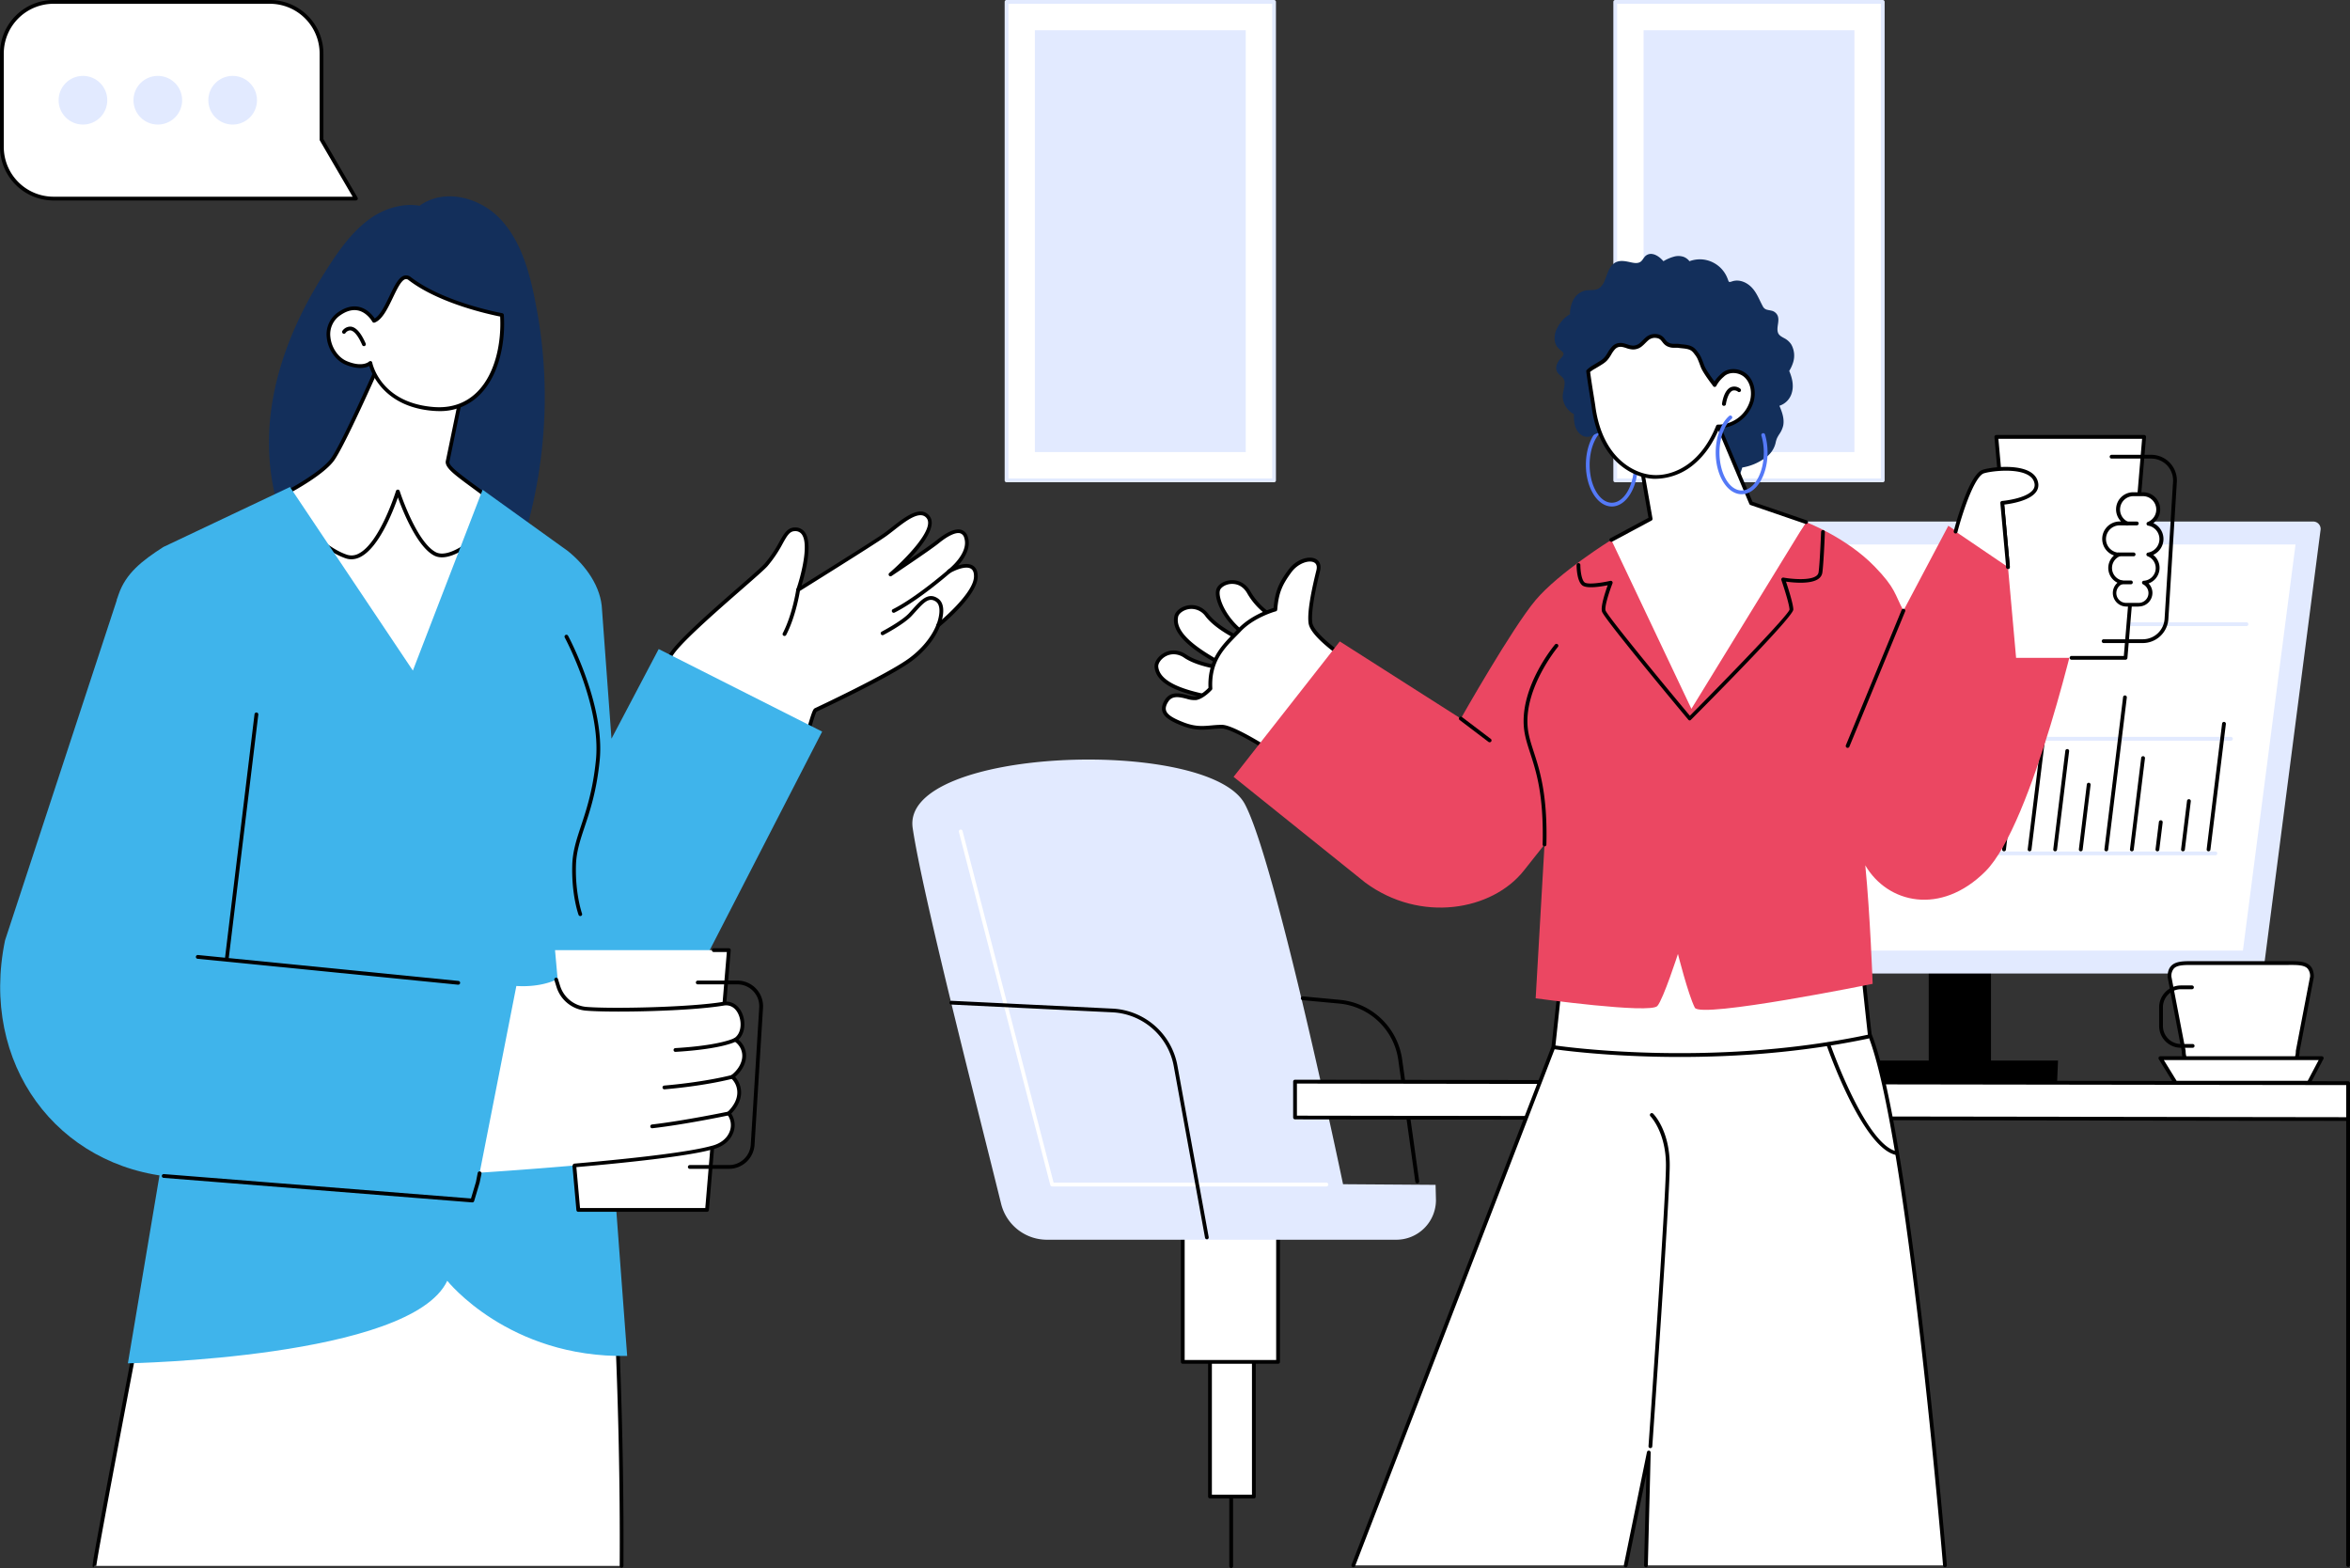 <svg xmlns="http://www.w3.org/2000/svg" viewBox="0 0 1244.59 830.4">
  <rect x="0" y="0" width="1244.59" height="830.4" fill="#333333" stroke="none"/>
  <g id="Illustration">
    <g>
      <g>
        <rect x="640.83" y="702.01" width="23.23" height="90.53" style="fill: #fff"/>
        <path d="M664.06,793.55H640.83a1,1,0,0,1-1-1V702a1,1,0,0,1,1-1h23.23a1,1,0,0,1,1,1v90.54A1,1,0,0,1,664.06,793.55Zm-22.23-2h21.23V703H641.83Z"/>
      </g>
      <g>
        <rect x="626.41" y="649.94" width="50.48" height="71.31" style="fill: #fff"/>
        <path d="M676.88,722.24H626.41a1,1,0,0,1-1-1v-71.3a1,1,0,0,1,1-1h50.47a1,1,0,0,1,1,1v71.3A1,1,0,0,1,676.88,722.24Zm-49.47-2h48.47v-69.3H627.41Z"/>
      </g>
      <path d="M760.3,627.48l.2,8.06a21,21,0,0,1-21,21h-185a25,25,0,0,1-24.29-19c-13.88-56.19-41.56-163.56-46.84-199-6.4-43,156.67-48.44,175.86-12.8,16.41,30.48,52.06,201.4,52.06,201.4Z" style="fill: #e2eaff"/>
      <path d="M750.56,626.66a1,1,0,0,1-1-.86l-9-64.39a34.84,34.84,0,0,0-30.83-29.89l-19.85-1.85a1,1,0,1,1,.19-2L710,529.53a36.85,36.85,0,0,1,32.61,31.61l9,64.39a1,1,0,0,1-.85,1.12Z"/>
      <path d="M702.49,628.32H557.25a1,1,0,0,1-1-.75l-48.41-187a1,1,0,0,1,.72-1.22,1,1,0,0,1,1.22.72L558,626.32H702.49a1,1,0,0,1,0,2Z" style="fill: #fff"/>
      <path d="M652.05,830.4a1,1,0,0,1-1-1v-36a1,1,0,0,1,2,0v36A1,1,0,0,1,652.05,830.4Z"/>
      <path d="M639.2,656.31a1,1,0,0,1-1-.82L621.65,564.7a34.8,34.8,0,0,0-32.35-28.58L503.8,532a1,1,0,0,1-.95-1.05,1,1,0,0,1,1-.95l85.52,4.15a36.82,36.82,0,0,1,34.21,30.22l16.56,90.79a1,1,0,0,1-.8,1.16Z"/>
    </g>
    <g>
      <g>
        <g>
          <path d="M972.09,572.84l2.79-7.7a5.29,5.29,0,0,1,5-3.49h110.08l-.48,11.19Z"/>
          <rect x="1021.48" y="510.54" width="32.97" height="51.6"/>
          <path d="M854.79,515.56h340.33a3.92,3.92,0,0,0,3.88-3.41l30-231.54a3.91,3.91,0,0,0-3.88-4.41H884.78a3.92,3.92,0,0,0-3.88,3.41l-30,231.53A3.92,3.92,0,0,0,854.79,515.56Z" style="fill: #e2eaff"/>
          <polygon points="864.16 503.41 892.02 288.34 1215.74 288.34 1187.88 503.41 864.16 503.41" style="fill: #fff"/>
        </g>
        <g>
          <g>
            <g>
              <path d="M1189.76,331.56H906.91a1,1,0,0,1,0-2h282.85a1,1,0,0,1,0,2Z" style="fill: #e2eaff"/>
              <path d="M1181.54,392.25H898.68a1,1,0,1,1,0-2h282.86a1,1,0,0,1,0,2Z" style="fill: #e2eaff"/>
              <path d="M1173.31,452.93H890.45a1,1,0,0,1,0-2h282.86a1,1,0,0,1,0,2Z" style="fill: #e2eaff"/>
            </g>
            <path d="M898.87,450.85h-.12a1,1,0,0,1-.87-1.11l8.38-68.33a1,1,0,0,1,1.12-.87,1,1,0,0,1,.87,1.11L899.86,450A1,1,0,0,1,898.87,450.85Z"/>
            <path d="M912.41,450.85h-.12a1,1,0,0,1-.87-1.11L915.68,415a1,1,0,0,1,1.12-.88,1,1,0,0,1,.87,1.12L913.4,450A1,1,0,0,1,912.41,450.85Z"/>
            <path d="M926,450.85h-.12a1,1,0,0,1-.87-1.11l8.22-67a1,1,0,0,1,1.12-.87,1,1,0,0,1,.87,1.11l-8.23,67A1,1,0,0,1,926,450.85Z"/>
            <path d="M939.49,450.85h-.12a1,1,0,0,1-.87-1.11l10.3-83.94a1,1,0,0,1,2,.24L940.48,450A1,1,0,0,1,939.49,450.85Z"/>
            <path d="M953,450.85h-.12a1,1,0,0,1-.87-1.11l15.89-129.52a1,1,0,0,1,1.12-.87,1,1,0,0,1,.87,1.12L954,450A1,1,0,0,1,953,450.85Z"/>
            <path d="M966.57,450.85h-.12a1,1,0,0,1-.87-1.11l14.86-121.12a1,1,0,0,1,1.12-.87,1,1,0,0,1,.87,1.11L967.56,450A1,1,0,0,1,966.57,450.85Z"/>
            <path d="M980.11,450.85H980a1,1,0,0,1-.87-1.11L993,336.38a1,1,0,1,1,2,.25L981.1,450A1,1,0,0,1,980.11,450.85Z"/>
            <path d="M993.65,450.85h-.12a1,1,0,0,1-.87-1.11l11.58-94.32a1,1,0,1,1,2,.24L994.64,450A1,1,0,0,1,993.65,450.85Z"/>
            <path d="M1007.19,450.85h-.12a1,1,0,0,1-.87-1.11l1.83-14.89a1,1,0,0,1,2,.24L1008.18,450A1,1,0,0,1,1007.19,450.85Z"/>
            <path d="M1020.73,450.85h-.12a1,1,0,0,1-.87-1.11l9.29-75.67a1,1,0,0,1,1.11-.87,1,1,0,0,1,.87,1.11L1021.73,450A1,1,0,0,1,1020.73,450.85Z"/>
            <path d="M1034.27,450.85h-.12a1,1,0,0,1-.87-1.11l10.66-86.83a1,1,0,1,1,2,.24L1035.27,450A1,1,0,0,1,1034.27,450.85Z"/>
            <path d="M1047.81,450.85h-.12a1,1,0,0,1-.87-1.11l12.28-100a1,1,0,1,1,2,.25l-12.27,100A1,1,0,0,1,1047.81,450.85Z"/>
            <path d="M1061.35,450.85h-.12a1,1,0,0,1-.87-1.11l15.9-129.52a1,1,0,1,1,2,.25L1062.35,450A1,1,0,0,1,1061.35,450.85Z"/>
            <path d="M1074.89,450.85h-.12a1,1,0,0,1-.87-1.11l11.43-93.13a1,1,0,1,1,2,.25L1075.89,450A1,1,0,0,1,1074.89,450.85Z"/>
            <path d="M1088.44,450.85h-.13a1,1,0,0,1-.87-1.11l6.4-52.17a1,1,0,0,1,1.12-.87,1,1,0,0,1,.87,1.11l-6.4,52.17A1,1,0,0,1,1088.44,450.85Z"/>
            <path d="M1102,450.85h-.13a1,1,0,0,1-.87-1.11l4.21-34.32a1,1,0,0,1,1.12-.87,1,1,0,0,1,.87,1.11L1103,450A1,1,0,0,1,1102,450.85Z"/>
            <path d="M1115.52,450.85h-.13a1,1,0,0,1-.87-1.11l9.89-80.56a1,1,0,0,1,1.11-.88,1,1,0,0,1,.87,1.12L1116.51,450A1,1,0,0,1,1115.52,450.85Z"/>
            <path d="M1129.06,450.85h-.13a1,1,0,0,1-.87-1.11l5.94-48.39a1,1,0,0,1,2,.24L1130.05,450A1,1,0,0,1,1129.06,450.85Z"/>
            <path d="M1142.6,450.85h-.13a1,1,0,0,1-.87-1.11l1.78-14.46a1,1,0,1,1,2,.25L1143.59,450A1,1,0,0,1,1142.6,450.85Z"/>
            <path d="M1156.14,450.85H1156a1,1,0,0,1-.87-1.11l3.15-25.62a1,1,0,1,1,2,.25L1157.13,450A1,1,0,0,1,1156.14,450.85Z"/>
            <path d="M1169.68,450.85h-.13a1,1,0,0,1-.87-1.11l8.17-66.55a1,1,0,0,1,2,.24L1170.67,450A1,1,0,0,1,1169.68,450.85Z"/>
          </g>
          <g>
            <g>
              <circle cx="928.78" cy="329.07" r="27.65" transform="translate(39.34 753.13) rotate(-45)" style="fill: #fff"/>
              <path d="M928.78,357.73a28.66,28.66,0,1,1,28.65-28.66A28.7,28.7,0,0,1,928.78,357.73Zm0-55.31a26.66,26.66,0,1,0,26.65,26.65A26.69,26.69,0,0,0,928.78,302.42Z"/>
            </g>
            <g>
              <g>
                <path d="M947.35,324.72c.66,3.42-.77,6.57-3.2,7s-4.91-1.93-5.57-5.35.78-6.57,3.2-7S946.7,321.3,947.35,324.72Z" style="fill: #5479f7"/>
                <g>
                  <ellipse cx="929.15" cy="327.85" rx="15.59" ry="12.75" style="fill: #fff"/>
                  <path d="M929.15,341.61c-9.15,0-16.59-6.17-16.59-13.76S920,314.1,929.15,314.1s16.59,6.17,16.59,13.75S938.3,341.61,929.15,341.61Zm0-25.51c-8,0-14.59,5.27-14.59,11.75s6.54,11.76,14.59,11.76,14.59-5.28,14.59-11.76S937.19,316.1,929.15,316.1Z"/>
                </g>
                <g>
                  <path d="M941.41,330.43A28.34,28.34,0,0,1,922,332.61a1.91,1.91,0,0,1-1.36-2.44l1.1-3.41a1.92,1.92,0,0,1,2.25-1.27,20.86,20.86,0,0,0,13.88-1.56,1.92,1.92,0,0,1,2.48.74c.61,1,1.22,2.05,1.82,3.08A1.9,1.9,0,0,1,941.41,330.43Z" style="fill: #fff"/>
                  <path d="M939.39,331a22.26,22.26,0,0,1-15.26,1.71,1.51,1.51,0,0,1-1.07-1.92l.87-2.67a1.49,1.49,0,0,1,1.77-1,16.44,16.44,0,0,0,10.91-1.23,1.5,1.5,0,0,1,1.95.58l1.44,2.42A1.51,1.51,0,0,1,939.39,331Z"/>
                </g>
                <path d="M919,328c0,3.52-2,6.37-4.51,6.37s-4.51-2.85-4.51-6.37,2-6.37,4.51-6.37S919,324.44,919,328Z" style="fill: #5479f7"/>
                <path d="M941.07,313.52H916.59a3.82,3.82,0,0,0-3.81,3.81v7l1.91.43v-7A3.81,3.81,0,0,1,918.5,314h21.94c1.24,0,2.07,1.92,2.07,3.39v2.38l1.91,1.27v-3.22C944.42,313.94,941.87,313.52,941.07,313.52Z" style="fill: #5479f7"/>
                <g>
                  <path d="M928,339.61a57,57,0,0,1-7.62-.53c-3-.41-5.06-1.38-6.14-2.89a3.73,3.73,0,0,1-.73-2.72,1,1,0,0,1,1.17-.8,1,1,0,0,1,.8,1.15,1.85,1.85,0,0,0,.42,1.26c.53.69,1.78,1.61,4.76,2a52.49,52.49,0,0,0,9.38.46,1.77,1.77,0,0,1,.31-.41,1.53,1.53,0,0,1,1.38-.37,1.65,1.65,0,0,1,1.26,1.64,1,1,0,0,1-.88,1A34,34,0,0,1,928,339.61Z" style="fill: #5479f7"/>
                  <path d="M930.92,338.44a.53.53,0,0,1,.17-.52.49.49,0,0,1,.7.06.74.74,0,0,1,.15.38A7.09,7.09,0,0,1,930.92,338.44Z" style="fill: #5479f7"/>
                </g>
              </g>
              <path d="M941.24,345.63h-23a1,1,0,0,1,0-2h23a1,1,0,0,1,0,2Z"/>
            </g>
          </g>
        </g>
      </g>
      <g>
        <polygon points="1243.59 592.45 685.47 591.64 685.47 573.14 1243.59 573.95 1243.59 592.45" style="fill: #fff"/>
        <path d="M1243.59,829.84a1,1,0,0,1-1-1V593.62l-556.72-.82a1,1,0,0,1-1-1v-19a1,1,0,0,1,.29-.71,1,1,0,0,1,.71-.29h0l557.72.81a1,1,0,0,1,1,1v255.2A1,1,0,0,1,1243.59,829.84Zm-556.72-239,555.72.81v-17l-555.72-.81Z"/>
      </g>
      <g>
        <g>
          <path d="M1205.18,568.36h-37a11.72,11.72,0,0,1-11.69-11.69L1149,517.3c0-8,6.58-7.26,14.62-7.26h46.21c8,0,14.62-.78,14.62,7.26l-7.55,39.37A11.72,11.72,0,0,1,1205.18,568.36Z" style="fill: #fff"/>
          <path d="M1205.18,569.36h-37a12.7,12.7,0,0,1-12.69-12.59L1148,517.49a1.11,1.11,0,0,1,0-.19c0-2.63.66-4.56,2-5.9,2.47-2.44,6.73-2.41,11.66-2.37h50.11c4.93,0,9.19-.07,11.66,2.37,1.35,1.34,2,3.27,2,5.9a1.11,1.11,0,0,1,0,.19l-7.53,39.28A12.7,12.7,0,0,1,1205.18,569.36ZM1150,517.21l7.53,39.27a1.23,1.23,0,0,1,0,.19,10.7,10.7,0,0,0,10.69,10.69h37a10.7,10.7,0,0,0,10.69-10.69,1.23,1.23,0,0,1,0-.19l7.53-39.27a6,6,0,0,0-1.42-4.39c-1.88-1.86-5.75-1.82-10.23-1.79h-50.15c-4.48,0-8.36-.07-10.23,1.79A6,6,0,0,0,1150,517.21Z"/>
        </g>
        <g>
          <polygon points="1144.18 560.41 1229.63 560.41 1222.76 573.38 1152.17 573.38 1144.18 560.41" style="fill: #fff"/>
          <path d="M1222.76,574.39h-70.59a1,1,0,0,1-.85-.48l-8-13a1,1,0,0,1,.86-1.53h85.45a1,1,0,0,1,.86.49,1,1,0,0,1,0,1l-6.86,13A1,1,0,0,1,1222.76,574.39Zm-70-2h69.43l5.81-11h-82Z"/>
        </g>
        <path d="M1161.26,554.89h-6.2a11.56,11.56,0,0,1-11.55-11.55v-9.91a11.56,11.56,0,0,1,11.55-11.55h5.84a1,1,0,0,1,0,2h-5.84a9.56,9.56,0,0,0-9.55,9.55v9.91a9.57,9.57,0,0,0,9.55,9.55h6.2a1,1,0,0,1,0,2Z"/>
      </g>
    </g>
    <g>
      <g>
        <rect x="799.61" y="56.87" width="253.37" height="141.68" transform="translate(1054 -798.57) rotate(90)" style="fill: #fff"/>
        <path d="M997.13,255.4H855.45a1,1,0,0,1-1-1V1a1,1,0,0,1,1-1H997.13a1,1,0,0,1,1,1V254.4A1,1,0,0,1,997.13,255.4Zm-140.68-2H996.13V2H856.45Z" style="fill: #e2eaff"/>
      </g>
      <rect x="870.45" y="16.03" width="111.68" height="223.37" style="fill: #e2eaff"/>
    </g>
    <g>
      <g>
        <rect x="477.24" y="56.87" width="253.37" height="141.68" transform="translate(731.64 -476.21) rotate(90)" style="fill: #fff"/>
        <path d="M674.76,255.4H533.08a1,1,0,0,1-1-1V1a1,1,0,0,1,1-1H674.76a1,1,0,0,1,1,1V254.4A1,1,0,0,1,674.76,255.4Zm-140.68-2H673.76V2H534.08Z" style="fill: #e2eaff"/>
      </g>
      <rect x="548.08" y="16.03" width="111.68" height="223.37" style="fill: #e2eaff"/>
    </g>
    <g>
      <g>
        <path d="M324,654.77s5.18,85.84,5.18,174.49H50s-.91.57,31.14-165.86C94.58,593.73,324,654.77,324,654.77Z" style="fill: #fff"/>
        <path d="M329.2,830.25h0a1,1,0,0,1-1-1c.53-89.48-4.56-165.55-5.13-173.69-12-3.12-174.88-44.45-226.17-12.28-8.18,5.14-13.15,12-14.76,20.31C52.19,819.13,51.05,828.68,51,829.26l-1,0,0,0-.56.83c-.72-.49-.72-.49,3.27-22.31,3.48-19,11.06-59.45,27.45-144.55,1.72-8.91,7-16.19,15.66-21.63,22.6-14.18,67.93-16.42,134.75-6.67a941.79,941.79,0,0,1,93.69,18.89,1,1,0,0,1,.74.89c.06.79,5.74,80.24,5.18,174.56A1,1,0,0,1,329.2,830.25Z"/>
      </g>
      <path d="M89.44,592.94,67.73,722s149.85-2.71,169.15-43.72c0,0,32.56,41,95.28,39.8L322.51,589Z" style="fill: #3fb4eb"/>
      <g>
        <path d="M284.37,164.38c-3.08-16.86-7.26-35.39-19.31-48.3-10-10.74-27.89-16.37-41.21-8.21-.55.34-1.08.7-1.6,1.09-9.2-1.55-19,1.56-26.56,7.06-10.43,7.62-17.8,18.89-24.58,29.69-14.27,22.73-25.05,48.16-27.93,75-2.66,24.8,1.85,51,15.07,72.38,12.46,20.14,33.07,35.18,56.48,39.65,11,2.11,29.43-3.06,37.07-11.44,18-19.74,25.74-36,28.11-45a260.58,260.58,0,0,0,8.38-55.59A255.56,255.56,0,0,0,284.37,164.38Z" style="fill: #132f5b"/>
        <g>
          <g>
            <path d="M151.89,260.84s18.18-9.49,24.07-17.33,26.21-54.13,26.21-54.13l48.62-11.57-13.74,66.62c-.41,2.79,5.39,6.9,11.24,11.35l12.21,9L237.28,443.35l-28.42-8.82Z" style="fill: #fff"/>
            <path d="M237.28,444.35a1,1,0,0,1-.29,0l-28.43-8.83a1,1,0,0,1-.65-.64l-57-173.69a1,1,0,0,1,.49-1.2c.18-.09,18-9.47,23.73-17s25.9-53.48,26.1-53.94a1,1,0,0,1,.68-.57l48.62-11.56a1,1,0,0,1,1.21,1.17L238,244.63c-.28,1.93,4.89,5.84,9.46,9.29L248.9,255l12.19,8.94a1,1,0,0,1,.4.94L238.28,443.48a1,1,0,0,1-.46.71A1,1,0,0,1,237.28,444.35Zm-27.63-10.62,26.8,8.31,23-176.84-13.15-9.68c-6-4.52-10.68-8.08-10.22-11.24l13.43-65.13-46.6,11.08c-2.25,5.11-20.5,46.37-26.13,53.88-5.34,7.11-20.11,15.31-23.66,17.22Z"/>
          </g>
          <path d="M186.1,296.19a9.55,9.55,0,0,1-3-.5c-15.23-5.08-32.15-26.08-32.87-27a1,1,0,0,1,.16-1.4,1,1,0,0,1,1.4.15c.18.22,17.28,21.43,31.94,26.32a7.83,7.83,0,0,0,6.3-.63c11.16-5.75,19.61-32.85,19.69-33.13a1,1,0,0,1,.95-.7,1,1,0,0,1,1,.69c.08.27,8.75,26.89,19.07,32.4,8.29,4.42,25.33-11.34,31.19-17.79a1,1,0,0,1,1.48,1.34c-.9,1-22.26,24.27-33.62,18.21-9-4.82-16.47-23.52-19.06-30.72-2.54,7.31-10,26.45-19.75,31.48A10.5,10.5,0,0,1,186.1,296.19Z"/>
          <g>
            <path d="M198.05,169.94s-6.46-12-18.36-3.8c-10.34,7.13-5.24,22.38,3.76,26.09s12.7,0,12.7,0,4.33,22,33.36,24.35c28,2.24,37.89-26.43,36.3-49.73,0,0-30.74-5.38-48.83-19.25C210,142.26,206.12,166.89,198.05,169.94Z" style="fill: #fff"/>
            <path d="M232.58,217.71c-1,0-2.08-.05-3.15-.13-25.14-2-32.29-18.76-33.87-23.76-1.89,1-5.89,2.05-12.49-.67-5.23-2.15-9.35-8-10-14.29a14.11,14.11,0,0,1,6.07-13.54c3.87-2.68,7.63-3.6,11.17-2.75,4.35,1.05,7.08,4.49,8.14,6.08,3-1.76,5.54-7.09,7.82-11.83,2.61-5.44,4.87-10.14,7.95-10.88a3.94,3.94,0,0,1,3.39.86c17.68,13.56,48.09,19,48.4,19.07a1,1,0,0,1,.82.92c.92,13.44-2,31.63-12.85,42.37A29.3,29.3,0,0,1,232.58,217.71Zm-36.43-26.48a.92.92,0,0,1,.29,0,1,1,0,0,1,.69.76c.18.87,4.57,21.32,32.46,23.55,9.23.74,16.95-1.9,23-7.84,10.18-10.07,13-27.13,12.3-40.05-4.92-1-32-6.67-48.49-19.3a1.91,1.91,0,0,0-1.7-.5c-2.16.51-4.43,5.23-6.62,9.79-2.75,5.74-5.6,11.67-9.65,13.19a1,1,0,0,1-1.23-.46s-2.63-4.76-7.36-5.89c-3-.71-6.18.11-9.56,2.44A12.1,12.1,0,0,0,175,178.65c.59,5.56,4.21,10.77,8.79,12.65,8.28,3.41,11.58.25,11.62.22A1,1,0,0,1,196.15,191.23Z"/>
          </g>
          <path d="M192.75,183.31a1,1,0,0,1-.92-.6c-2.82-6.5-5.15-7.65-6.28-7.75a3.18,3.18,0,0,0-2.54,1.36,1,1,0,0,1-1.66-1.12,5.13,5.13,0,0,1,4.38-2.23c2.8.25,5.47,3.26,7.94,8.94a1,1,0,0,1-.52,1.31A1,1,0,0,1,192.75,183.31Z"/>
        </g>
        <g>
          <g>
            <g>
              <g>
                <path d="M432,376s38.79-18.11,50.35-26.74,14.58-18.1,14.58-18.1,19.51-15.75,19.93-25.57c.31-7.45-6.32-7.31-14.3-2.9,0,0,12.06-9.09,9.1-18.1-2.26-6.88-10.68-1.21-15.09,2.38s-24.93,17.29-24.93,17.29,26.32-22.5,19.88-30.47c-5.14-6.38-16.13,4.77-23.13,9.65s-45.67,28.95-45.67,28.95,11.19-32.08-1.64-32.08c-5.94,0-6.29,8.38-15.36,18.85-4.56,5.25-47.68,40.21-50.95,48.86s-8,25-8,25,50.78,35.07,76.09,28.79C424.89,401.31,430.34,376.77,432,376Z" style="fill: #fff"/>
                <path d="M416.06,403.59c-26.54,0-68-28.41-69.91-29.73a1,1,0,0,1-.39-1.1c.05-.17,4.8-16.51,8.05-25.1,2.32-6.12,22.71-23.93,37.61-36.94,6.5-5.68,12.11-10.59,13.52-12.22A64.4,64.4,0,0,0,412.75,287c2.49-4.45,4.3-7.66,8.31-7.66a6.08,6.08,0,0,1,5.25,2.59c4.34,6.11.13,21.89-1.81,28.2,8.46-5.28,37.4-23.36,43.3-27.48,1.35-.94,2.85-2.12,4.44-3.37,6.81-5.34,15.28-12,20-6.09,4.37,5.42-3.88,15.95-11.13,23.47,5.85-4,12.51-8.58,14.77-10.43,3.91-3.19,9.37-6.76,13.21-5.64a5.24,5.24,0,0,1,3.46,3.72c1.9,5.78-1.75,11.44-5.05,15.11,3.26-1,5.92-1,7.74.11,1.25.78,2.71,2.47,2.55,6.14-.41,9.68-17.77,24.22-20.07,26.11-.62,1.71-4.14,10.32-14.83,18.31-11.29,8.43-47.53,25.45-50.4,26.79-.69.95-2.29,6.51-3.59,11-3.31,11.44-4.42,14.59-5.89,15A29,29,0,0,1,416.06,403.59Zm-68.17-31c5.74,3.86,51.35,33.85,74.53,28.28,1-1.12,3.15-8.62,4.6-13.62,2.86-9.9,3.54-11.72,4.53-12.18h0c.38-.19,38.83-18.17,50.18-26.65,11.17-8.34,14.19-17.51,14.21-17.6a1,1,0,0,1,.33-.47c.19-.16,19.16-15.58,19.56-24.83.09-2.17-.45-3.63-1.61-4.34-2.05-1.27-6.24-.39-11.2,2.36a1,1,0,0,1-1.09-1.68c.12-.08,11.45-8.77,8.75-17a3.29,3.29,0,0,0-2.13-2.43c-2.3-.67-6.44,1.25-11.37,5.27-4.4,3.59-24.18,16.78-25,17.34a1,1,0,0,1-1.35-.22,1,1,0,0,1,.15-1.37c7.11-6.08,24.53-23.17,19.75-29.09-3.51-4.36-11.13,1.62-17.24,6.42-1.62,1.26-3.14,2.46-4.54,3.43-6.93,4.84-45.32,28.74-45.71,29a1,1,0,0,1-1.15-.06,1,1,0,0,1-.32-1.11c2.15-6.18,6.87-23.44,2.92-29a4.13,4.13,0,0,0-3.62-1.75c-2.72,0-4,2-6.57,6.64a66.61,66.61,0,0,1-8,11.86c-1.51,1.73-6.9,6.45-13.73,12.41-13.9,12.15-34.91,30.5-37.05,36.15C352.84,355.87,348.83,369.4,347.89,372.62Zm84.51,4.29h0Z"/>
              </g>
              <path d="M467.42,336.39a1,1,0,0,1-.46-1.88c.1-.06,10.53-5.52,14.4-9.7.66-.71,1.3-1.42,1.91-2.1,4.47-4.94,8.33-9.22,13.41-5.83,5.59,3.72,1.34,14.21,1.15,14.66a1,1,0,0,1-1.3.54,1,1,0,0,1-.55-1.31c1.08-2.61,3.1-9.89-.41-12.23s-6.1.29-10.81,5.51c-.62.69-1.26,1.4-1.93,2.12-4.11,4.43-14.51,9.88-14.95,10.11A1,1,0,0,1,467.42,336.39Z"/>
              <g>
                <path d="M502.91,302.38s-16.8,14.73-29.59,21.15Z" style="fill: #fff"/>
                <path d="M473.32,324.53a1,1,0,0,1-.89-.55,1,1,0,0,1,.44-1.35c12.53-6.29,29.22-20.86,29.38-21a1,1,0,1,1,1.32,1.5c-.17.15-17,14.89-29.8,21.29A1,1,0,0,1,473.32,324.53Z"/>
              </g>
            </g>
            <path d="M415.47,336.8a1,1,0,0,1-.46-.11,1,1,0,0,1-.43-1.35c5.1-9.86,7.11-23,7.13-23.09a1,1,0,0,1,2,.29c-.08.55-2.08,13.57-7.33,23.72A1,1,0,0,1,415.47,336.8Z"/>
          </g>
          <path d="M153.57,257.91l65.09,97.22,36.93-95.77,45.21,32.5c9.43,7.61,17.61,18.85,18.05,31.21l5,68.13,25-47.47,86.57,43.71-100.33,195L198.21,560.34l-115-95.41L62,317.18l.8-2.34c3.88-11.3,12.47-17.91,23.71-25.16Z" style="fill: #3fb4eb"/>
          <path d="M307.35,485.14a1,1,0,0,1-.94-.66c-.16-.43-3.82-10.83-3.33-26.52.23-7.25,2.29-13.46,4.67-20.65,2.81-8.46,6.3-19,7.87-34.92,2.82-28.7-16.28-64.32-16.47-64.68a1,1,0,1,1,1.75-.95c.2.36,19.58,36.52,16.71,65.82-1.59,16.15-5.12,26.8-8,35.36-2.34,7-4.35,13.12-4.57,20.09-.48,15.28,3.17,25.67,3.21,25.78a1,1,0,0,1-.61,1.28A1,1,0,0,1,307.35,485.14Z"/>
        </g>
      </g>
      <g>
        <g>
          <polygon points="374.44 640.76 306.27 640.76 293.95 503.19 386.03 503.19 374.44 640.76" style="fill: #fff"/>
          <path d="M374.44,641.76H306.27a1,1,0,0,1-1-.91l-4.2-46.92a1,1,0,0,1,2-.18l4.12,46h66.34l11.42-135.57H378a1,1,0,0,1,0-2h8a1,1,0,0,1,1,1.08L375.44,640.85A1,1,0,0,1,374.44,641.76Z"/>
          <path d="M386.06,619H365.33a1,1,0,1,1,0-2h20.73a11.59,11.59,0,0,0,11.56-10.87l4.48-72.53a11.57,11.57,0,0,0-11.56-12.29h-21a1,1,0,1,1,0-2h21a13.57,13.57,0,0,1,13.56,14.41l-4.48,72.53A13.61,13.61,0,0,1,386.06,619Z"/>
        </g>
        <g>
          <path d="M270.43,521.85s12.93,2.07,24.14-3l1.11,3.52a17,17,0,0,0,14.8,11.87c13.11,1.09,54.72.3,72.7-2.69,9.8-1.64,13.51,14.23,6.27,19.06,7.22,5.09,5.63,14.07-1.62,19.64,3.28,2.83,7,10.76-1.85,19.39,4.82,6.43,1.17,15.87-9.1,18.2-25,7-123.27,13.23-123.27,13.23Z" style="fill: #fff"/>
          <path d="M304.36,618.23a1,1,0,0,1-.09-2c37-3.23,62-6.46,72.34-9.34,4.89-1.12,8.48-3.94,9.88-7.78a9.21,9.21,0,0,0-1.31-8.86,1,1,0,0,1,.1-1.32c3.56-3.46,5.31-7.06,5.2-10.7a10.13,10.13,0,0,0-3.3-7.21,1,1,0,0,1-.35-.78,1,1,0,0,1,.39-.77c3.77-2.9,6-6.86,5.91-10.57a9.2,9.2,0,0,0-4.26-7.46,1,1,0,0,1-.42-.83,1,1,0,0,1,.44-.82c3.71-2.47,4-8,2.46-12s-4.53-5.84-8-5.26c-17.78,3-59.06,3.86-72.95,2.7a17.94,17.94,0,0,1-15.67-12.56l-1.1-3.52a1,1,0,1,1,1.9-.6l1.11,3.52a16,16,0,0,0,13.93,11.17c13.46,1.13,55.14.21,72.45-2.68,4.42-.73,8.33,1.75,10.2,6.49,1.71,4.31,1.43,10.24-2.14,13.55a11.08,11.08,0,0,1,4.06,8.25c.08,4-2.07,8.26-5.8,11.47a12.36,12.36,0,0,1,3.15,7.84c.09,2.78-.77,7-5.2,11.6a11.16,11.16,0,0,1,1.09,10c-1.65,4.48-5.75,7.77-11.27,9-13.11,3.68-46.75,7.15-72.66,9.4Z"/>
          <path d="M357.75,557.06a1,1,0,0,1-.06-2c24.4-1.47,31.19-5.27,31.26-5.31a1,1,0,0,1,1,1.73c-.28.17-7.27,4.08-32.14,5.57Z"/>
          <path d="M351.91,576.9a1,1,0,0,1-.08-2c22.55-2,35.6-5.55,35.73-5.59a1,1,0,0,1,.54,1.93c-.13,0-13.34,3.67-36.1,5.65Z"/>
          <path d="M345.46,597.51a1,1,0,0,1-.11-2c17.19-2,40.19-6.79,40.42-6.84a1,1,0,0,1,1.19.78,1,1,0,0,1-.78,1.18c-.23.05-23.31,4.89-40.6,6.86Z"/>
        </g>
      </g>
      <g>
        <path d="M162.72,335.08l-100.62-18L2.67,498C-10.87,563.42,30.29,618.36,92.35,623.4l157.83,12.38,2.84-9.53,20.55-104.59L151.29,511.8Z" style="fill: #3fb4eb"/>
        <path d="M250.18,636.78h-.08l-163.46-13a1,1,0,0,1,.16-2l162.65,12.92,2.62-8.76.93-4.76a1,1,0,0,1,2,.38l-1,4.86-2.88,9.63A1,1,0,0,1,250.18,636.78Z"/>
        <path d="M242.65,521.48h-.1l-137.9-13.72a1,1,0,0,1,.2-2l137.89,13.72a1,1,0,0,1-.09,2Z"/>
        <path d="M120.11,508.73H120a1,1,0,0,1-.87-1.12L134.8,378.22a1,1,0,0,1,2,.24L121.1,507.85A1,1,0,0,1,120.11,508.73Z"/>
      </g>
    </g>
    <g>
      <g>
        <path d="M861,829l12.2-59.69L871.72,829h158.35s-18.89-228.78-39.83-281.13c-1.79-15.77-6.66-62.59-6.66-62.59L828.9,497l-6.23,57.57L716.75,829Z" style="fill: #fff"/>
        <path d="M861,830l-.2,0a1,1,0,0,1-.78-1.18l12.2-59.69a1,1,0,0,1,2,.22L872.72,829a1,1,0,0,1-1,1h0a1,1,0,0,1-1-1l1.22-48.39L862,829.18A1,1,0,0,1,861,830Z"/>
        <path d="M716.75,830a.92.92,0,0,1-.36-.07,1,1,0,0,1-.57-1.29L821.69,554.35l6.21-57.44a1,1,0,0,1,.92-.89L983.5,484.26a1,1,0,0,1,1.07.89c0,.47,4.87,46.74,6.65,62.46,20.73,52.12,39.66,279,39.85,281.29a1,1,0,0,1-2,.16c-.19-2.29-19.12-229.23-39.77-280.83a1.22,1.22,0,0,1-.06-.26c-1.63-14.35-5.86-54.85-6.57-61.64L829.8,498l-6.14,56.74a1.1,1.1,0,0,1-.06.26L717.69,829.34A1,1,0,0,1,716.75,830Z"/>
        <path d="M874.11,766.91H874a1,1,0,0,1-.93-1.07c.1-1.31,9.24-130.93,9.24-148.78,0-17.41-8.07-25.75-8.15-25.83a1,1,0,1,1,1.41-1.41c.36.35,8.74,8.94,8.74,27.24,0,17.92-9.15,147.61-9.24,148.92A1,1,0,0,1,874.11,766.91Z"/>
        <path d="M889.74,559.75c-39.23,0-66.43-4.09-66.9-4.16a1,1,0,0,1,.31-2c.8.13,81.57,12.25,166-5.6a1,1,0,1,1,.42,2C953.72,557.55,918.5,559.75,889.74,559.75Z"/>
        <path d="M1004.23,611.61l-.21,0c-17.54-3.69-35.9-56-36.68-58.25a1,1,0,1,1,1.89-.66c.19.53,18.76,53.5,35.2,57a1,1,0,0,1-.2,2Z"/>
      </g>
      <g>
        <g>
          <g>
            <g>
              <path d="M674.54,326.88a36.3,36.3,0,0,1-13-13c-4.7-8.53-14.45-5.82-16.18-1.87s2.62,15,12.45,22.85S674.54,326.88,674.54,326.88Z" style="fill: #fff"/>
              <path d="M663.24,338a9.75,9.75,0,0,1-6.1-2.4c-9.74-7.74-14.85-19.28-12.75-24,1.06-2.39,4.24-4.17,7.73-4.33,4.26-.2,8,2.05,10.24,6.13A35.43,35.43,0,0,0,675,326a1,1,0,0,1,.44,1.29c-.16.36-4,8.94-10.27,10.49A8.13,8.13,0,0,1,663.24,338ZM652.6,309.23h-.39c-3.05.13-5.36,1.72-6,3.14-1.38,3.13,2.19,13.74,12.16,21.67,2.16,1.71,4.22,2.29,6.32,1.78,4.31-1.06,7.47-6.49,8.54-8.56a36.89,36.89,0,0,1-12.63-12.94C658.21,310,654.71,309.23,652.6,309.23Z"/>
            </g>
            <g>
              <path d="M659.23,339.54s-14.07-6-20-13.73-15.32-3.63-16.28.57c-2,8.89,10,17.28,20.86,23.54S659.23,339.54,659.23,339.54Z" style="fill: #fff"/>
              <path d="M648.52,352.33a10.45,10.45,0,0,1-5.2-1.55c-11.09-6.37-23.54-14.94-21.33-24.63.56-2.46,3.31-4.7,6.69-5.44,4.31-.94,8.45.7,11.36,4.5,5.69,7.43,19.44,13.35,19.58,13.41a1,1,0,0,1,.57,1.19c-.1.38-2.62,9.43-8.59,11.9A8.07,8.07,0,0,1,648.52,352.33ZM631,322.47a8.73,8.73,0,0,0-1.87.2c-2.57.56-4.79,2.25-5.17,3.93-1.94,8.51,10.7,16.89,20.38,22.45,2.38,1.37,4.52,1.64,6.51.81,4.13-1.7,6.45-7.59,7.17-9.76-3.15-1.44-14.31-6.83-19.55-13.68A9.18,9.18,0,0,0,631,322.47Z"/>
            </g>
            <g>
              <path d="M651,354.19s-15.24-1.23-23.3-6.69-15.69,1.41-15.27,5.7c.9,9.08,14.93,13.23,27.25,15.71S651,354.19,651,354.19Z" style="fill: #fff"/>
              <path d="M642,370.16a12.58,12.58,0,0,1-2.52-.27c-12.54-2.53-27.06-6.7-28-16.59-.25-2.52,1.65-5.52,4.62-7.29,3.79-2.25,8.24-2,12.2.67,7.75,5.24,22.67,6.5,22.82,6.51a1,1,0,0,1,.92.94c0,.4.5,9.78-4.37,14A8.32,8.32,0,0,1,642,370.16Zm-20.42-23.67a8.87,8.87,0,0,0-4.49,1.24c-2.26,1.35-3.83,3.65-3.66,5.37.86,8.69,15.5,12.62,26.45,14.83,2.7.55,4.8.12,6.43-1.29,3.38-2.93,3.71-9.25,3.71-11.54-3.45-.36-15.74-1.94-22.88-6.77A9.87,9.87,0,0,0,621.55,346.49Z"/>
            </g>
            <g>
              <path d="M709.68,346.47S695,336.26,694,330.06s2.06-19.55,4.09-27.71-9.24-7.66-15,.11c-5.16,7-7,11.33-7.73,20.36,0,0-11.62,3.07-19,10.88-7.06,7.47-16.29,14.8-15.39,31,0,0-3.88,4.35-7.62,5.08s-11.73-4.68-15.57,1.33.1,9.14,8.79,12.46,13.3,1.32,20.51,1.32,34,18.14,34,18.14Z" style="fill: #fff"/>
              <path d="M681.18,404a1,1,0,0,1-.56-.17c-7.39-5-27.79-18-33.46-18h0c-2,0-3.79.16-5.53.31-4.57.4-8.88.77-15.34-1.69-6.62-2.53-9.69-4.71-10.62-7.51-.63-1.91-.19-4,1.35-6.43,3-4.64,8.13-3.35,11.89-2.41a12.09,12.09,0,0,0,4.33.63c2.83-.54,5.88-3.51,6.79-4.47-.66-14.58,6.76-22.16,13.31-28.86.81-.82,1.61-1.63,2.38-2.45,6.54-6.92,16.14-10.17,18.78-11,.78-8.51,2.54-13,7.86-20.19,4.12-5.58,10.71-7.53,14.3-5.84,2.32,1.09,3.21,3.48,2.44,6.57-3.33,13.37-4.74,22.82-4.07,27.32.7,4.74,11.23,13,15.23,15.73a1,1,0,0,1,.33,1.28l-28.51,56.56a1,1,0,0,1-.64.52A1.07,1.07,0,0,1,681.18,404Zm-34-20.14c6.73,0,28.72,14.4,33.64,17.68l27.6-54.78c-3.22-2.31-14.49-10.73-15.36-16.59-.71-4.82.67-14.28,4.11-28.1.37-1.48.44-3.43-1.35-4.27-2.8-1.32-8.46.63-11.84,5.22-5.2,7.06-6.82,11.33-7.54,19.85a1,1,0,0,1-.74.89c-.11,0-11.43,3.1-18.52,10.6-.78.82-1.58,1.64-2.4,2.47-6.64,6.78-13.5,13.8-12.72,27.78a1,1,0,0,1-.25.72c-.17.19-4.15,4.62-8.18,5.4a13.18,13.18,0,0,1-5.19-.66c-3.7-.93-7.53-1.88-9.72,1.55-1.2,1.87-1.57,3.42-1.14,4.72.7,2.14,3.53,4,9.44,6.27s9.93,2,14.45,1.57c1.78-.16,3.63-.32,5.7-.32Z"/>
            </g>
          </g>
          <g>
            <path d="M1031.86,278.43l-23.78,44.95c-4.8-8.93-4-11.73-15.25-23.35-15-15.48-36.36-23.54-36.36-23.54s-9.09,20-42.83,23.44-60.28-14-60.28-14-27.74,17.21-40.12,31.92c-12.52,14.89-39.57,62.7-39.57,62.7l-64.1-40.86-56.25,71.72,69.75,56c29.25,21.57,67.19,14.87,84-6.38L818,447.24l-4.69,81.45s60.67,8.37,64.45,4.06c3.15-3.61,10.9-27.55,10.9-27.55s5.33,21.24,8.93,28.45c2.94,5.87,94.2-12.62,94.2-12.62s-1.35-37-3.91-62.77c11.78,20.19,40,26.8,63.61,3.22,25.25-25.26,50-135.77,50-135.77Z" style="fill: #eb4762"/>
            <path d="M818,448.24h0a1,1,0,0,1-1-1c.65-26.18-3.38-38.55-6.61-48.49-1.59-4.86-2.95-9.06-3.34-13.85-1.73-21.61,15.79-42.73,16.54-43.62a1,1,0,0,1,1.53,1.28c-.18.22-17.74,21.4-16.07,42.18.36,4.55,1.7,8.65,3.24,13.4,3.11,9.55,7.37,22.63,6.7,49.15A1,1,0,0,1,818,448.24Z"/>
          </g>
          <path d="M978.52,396.06a1,1,0,0,1-.38-.08,1,1,0,0,1-.54-1.3L1007.15,323a1,1,0,0,1,1.31-.54,1,1,0,0,1,.54,1.3l-29.55,71.68A1,1,0,0,1,978.52,396.06Z"/>
          <path d="M788.93,393.1a1,1,0,0,1-.6-.2l-15.26-11.57a1,1,0,0,1,1.21-1.6l15.26,11.58a1,1,0,0,1,.19,1.4A1,1,0,0,1,788.93,393.1Z"/>
          <path d="M894.94,381.53h-.05a1,1,0,0,1-.72-.36c-4.54-5.44-44.37-53.23-45.71-57.23-.88-2.65,1.69-10.3,3-14-3.68.74-11,1.9-13.4.11-3-2.24-3.08-10-3.08-10.83a1,1,0,0,1,2,0c0,2.91.62,8,2.28,9.23s8.89.23,13.56-.84a1,1,0,0,1,1,.32,1,1,0,0,1,.18,1c-1.76,4.53-4.32,12.43-3.67,14.38.91,2.72,26.92,34.5,44.64,55.74,20.17-20.3,51.6-52.74,52.78-56.17-.06-2.81-3.11-12.23-4.3-15.66a1,1,0,0,1,.19-1,1,1,0,0,1,.94-.33c3.57.65,13.63,1.78,17.29-.86a2.87,2.87,0,0,0,1.28-2c.68-4.74,1.32-21.14,1.33-21.31a1,1,0,0,1,1-1,1,1,0,0,1,1,1c0,.68-.65,16.67-1.34,21.51a4.89,4.89,0,0,1-2.09,3.33c-4.09,2.94-13.36,2-17.16,1.46,1.17,3.53,3.87,11.94,3.87,14.81,0,3.5-37.86,41.93-54.14,58.28A1,1,0,0,1,894.94,381.53Zm52.85-58.7Z"/>
          <g>
            <g>
              <polygon points="1125.73 348.38 1067.75 348.38 1057.28 231.38 1135.58 231.38 1125.73 348.38" style="fill: #fff"/>
              <path d="M1125.73,349.38h-28.61a1,1,0,0,1,0-2h27.69l9.68-115h-76.12l6.05,67.63a1,1,0,0,1-2,.18l-6.15-68.72a1,1,0,0,1,1-1.09h78.3a1,1,0,0,1,1,1.09l-9.86,117A1,1,0,0,1,1125.73,349.38Z"/>
            </g>
            <g>
              <path d="M1035.76,281.53l27.74,18.82-3.1-34.05s19.7-1.62,18.09-10.43c-2-10.93-26.28-7.27-28.75-5.85C1042.82,254,1035.76,281.53,1035.76,281.53Z" style="fill: #fff"/>
              <path d="M1063.5,301.35a1,1,0,0,1-1-.91l-3.1-34.05a1,1,0,0,1,.91-1.09c.13,0,12.7-1.1,16.35-5.86a4.13,4.13,0,0,0,.84-3.39c-.4-2.17-1.81-3.78-4.3-4.94-7.41-3.44-21.36-1.15-23-.23-5.38,3.09-11.58,23.35-13.51,30.89a1,1,0,1,1-1.94-.49c.29-1.14,7.24-28,14.45-32.13,2.29-1.32,16.84-3.55,24.81.14,3.08,1.44,4.91,3.59,5.42,6.4a6.09,6.09,0,0,1-1.22,5c-3.56,4.65-13.53,6.16-16.76,6.53l3,33.07a1,1,0,0,1-.9,1.09Z"/>
            </g>
            <g>
              <g>
                <path d="M1144.75,285.47a8.28,8.28,0,0,0-6.87-8.13,8.08,8.08,0,0,0-2.93-15.61h-5.16a8.08,8.08,0,0,0-3.24,15.48h-3.81a8.25,8.25,0,0,0-.53,16.49,7.73,7.73,0,0,0,1.5,14.65,6.19,6.19,0,0,0,2.47,11.87h6.53a6.19,6.19,0,0,0,2.76-11.73,7.73,7.73,0,0,0,2.37-14.88A8.28,8.28,0,0,0,1144.75,285.47Z" style="fill: #fff"/>
                <path d="M1132.71,321.22h-6.53a7.19,7.19,0,0,1-4.73-12.61,8.72,8.72,0,0,1-1.84-14.44,9.25,9.25,0,0,1,3.13-18h.61a9.07,9.07,0,0,1,6.44-15.48H1135a9.08,9.08,0,0,1,5.43,16.35,9.24,9.24,0,0,1-.06,16.81,8.73,8.73,0,0,1-2.46,15.12,7.19,7.19,0,0,1-5.15,12.21Zm-10-43a7.25,7.25,0,0,0-.47,14.49,1,1,0,0,1,.34,1.92,6.73,6.73,0,0,0,1.31,12.75,1,1,0,0,1,.19,1.9,5.19,5.19,0,0,0,2.07,10h6.53a5.19,5.19,0,0,0,2.31-9.83,1,1,0,0,1-.53-1.09,1,1,0,0,1,.92-.8,6.73,6.73,0,0,0,2-13,1,1,0,0,1,.21-1.91,7.32,7.32,0,0,0,6.08-7.15,7.24,7.24,0,0,0-6-7.14,1,1,0,0,1-.2-1.92,7.08,7.08,0,0,0-2.56-13.68h-5.16A7.08,7.08,0,0,0,1127,276.3a1,1,0,0,1-.41,1.91Z"/>
              </g>
              <path d="M1131.68,278.21h-5.14a1,1,0,0,1,0-2h5.14a1,1,0,0,1,0,2Z"/>
              <path d="M1130,294.6h-8.1a1,1,0,0,1,0-2h8.1a1,1,0,0,1,0,2Z"/>
              <path d="M1128.55,309.42h-5a1,1,0,0,1,0-2h5a1,1,0,0,1,0,2Z"/>
            </g>
            <path d="M1134.84,340.55h-20.73a1,1,0,0,1,0-2h20.73a11.59,11.59,0,0,0,11.56-10.87l4.48-72.53a11.57,11.57,0,0,0-11.56-12.29h-21a1,1,0,0,1,0-2h21a13.58,13.58,0,0,1,13.56,14.41l-4.48,72.54A13.61,13.61,0,0,1,1134.84,340.55Z"/>
          </g>
        </g>
        <g>
          <path d="M853.64,268.23c-7.58,0-13.74-9.9-13.74-22.07,0-8.12,2.74-15.56,7.15-19.4a1,1,0,1,1,1.31,1.51c-4,3.47-6.46,10.33-6.46,17.89,0,11.06,5.27,20.07,11.74,20.07s11.73-9,11.73-20.07a31.78,31.78,0,0,0-1.26-9,1,1,0,0,1,.67-1.24,1,1,0,0,1,1.25.67,33.54,33.54,0,0,1,1.34,9.57C867.37,258.33,861.21,268.23,853.64,268.23Z" style="fill: #5479f7"/>
          <path d="M948.64,182.37a9.83,9.83,0,0,0-3.77-3.32c-1.38-.76-2.88-1.5-3.31-3.15-.74-2.83,1-5.84-.06-8.65a4.64,4.64,0,0,0-3.5-2.76c-.84-.21-1.72-.3-2.55-.58a3.43,3.43,0,0,1-1.88-1.77c-1.92-3.52-3.23-7.38-6.18-10.24-2.62-2.55-6.44-4.08-10-2.9a6.18,6.18,0,0,1-1.21.33c-.49,0-.67-.2-.82-.65a21.91,21.91,0,0,0-1-2.48A15.82,15.82,0,0,0,902,137.43a15.83,15.83,0,0,0-7.24.91,7.12,7.12,0,0,0-3-2.28,8.62,8.62,0,0,0-5.34-.11,22.31,22.31,0,0,0-5.44,2.38c-1.57-1.76-3.63-3.5-6-3.82a4.33,4.33,0,0,0-3.34.91c-1.08.86-1.56,2.24-2.63,3.09-1.72,1.37-4.27.62-6.19.22-2.27-.47-4.67-.91-6.87.08-3.54,1.59-4.55,5.95-5.87,9.22a10,10,0,0,1-2.88,4.42c-2.21,1.68-5.21.9-7.75,1.44a9.82,9.82,0,0,0-6.44,5.39,16.86,16.86,0,0,0-1.53,7.1,17.1,17.1,0,0,0-6.57,7,11.12,11.12,0,0,0-1.47,7.1,7.43,7.43,0,0,0,1.26,3.19,11.79,11.79,0,0,0,2.29,2.17c.79.65,1.43,1.37.84,2.4s-1.62,1.88-2.32,2.9c-1.35,2-2,4.5-.34,6.52.68.83,1.6,1.41,2.34,2.18a4.19,4.19,0,0,1,1.12,3.13c0,2.43-1,4.75-1,7.19a11.12,11.12,0,0,0,5.94,9.17,23,23,0,0,0,.39,5.38c.7,3.48,3.51,7.14,7.46,6.59,1.79-.25,3.16-1.53,4.88-1.94s2.18,1.38,2.29,2.75a8.29,8.29,0,0,0,1.36,4.68,7.94,7.94,0,0,0,4.55,2.8,18.66,18.66,0,0,0,7.18-.08c.33-.05.66-.13,1-.19a14.94,14.94,0,0,0,7.73,4.52,26.84,26.84,0,0,0,9.28.7,28.08,28.08,0,0,0,4.45-.81c.73-.2,1.44-.47,2.17-.69a1.27,1.27,0,0,1,1.71.64c1.19,2,1.67,4.32,2.77,6.36a6.87,6.87,0,0,0,5.41,3.83c2.66.27,5.21-.88,7.85-.86s4.59,1.9,6.89,3a7.09,7.09,0,0,0,4.15.67,7.79,7.79,0,0,0,3.87-2c2.06-1.85,3-4.47,3.77-7.09a28.16,28.16,0,0,0,12.39-5.29,13.24,13.24,0,0,0,5.24-7.65,13.37,13.37,0,0,1,.78-2.62,19,19,0,0,1,1.26-2.18,13.43,13.43,0,0,0,2-4.42c.72-3.63-.59-7.23-2-10.54a10,10,0,0,0,6.57-6.9c1.16-3.86.16-7.92-1.38-11.55a19.2,19.2,0,0,0,2-4.29A12,12,0,0,0,948.64,182.37Z" style="fill: #132f5b"/>
          <polygon points="956.5 276.45 927.36 266.47 898.76 198.69 863.81 215.7 874.17 274.76 853.36 285.91 895.79 375.38 956.5 276.45" style="fill: #fff"/>
          <path d="M853.36,286.91a1,1,0,0,1-.47-1.88l20.17-10.81-10.24-58.34a1,1,0,0,1,.55-1.08l35-17a1,1,0,0,1,.79,0,1.06,1.06,0,0,1,.57.55l28.42,67.37,28.72,9.84a1,1,0,0,1-.65,1.89l-29.14-10a1,1,0,0,1-.6-.55l-28.19-66.81-33.33,16.22,10.23,58.32a1,1,0,0,1-.51,1.05l-20.81,11.15A1,1,0,0,1,853.36,286.91Z"/>
          <g>
            <path d="M924.94,199.4c-3.24-3.33-9.16-4-12.55-.84a18,18,0,0,0-4.33,5.3c.16.12-5.23-6.67-6.44-9.91-.59-1.59-1.16-3.19-1.89-4.72a15.14,15.14,0,0,0-1.48-2.26,12.44,12.44,0,0,0-1.33-1.56c-1.89-1.82-4.67-1.82-7.12-2.12-.53-.06-1.06-.15-1.6-.17s-1,0-1.43,0a7.22,7.22,0,0,1-2.77-.4,5.28,5.28,0,0,1-2-1.3c-.51-.55-.92-1.18-1.42-1.75a4.86,4.86,0,0,0-2.07-1.48,7,7,0,0,0-2.73-.31,6.46,6.46,0,0,0-3.71,1.72c-1,.88-1.89,1.92-2.93,2.77a6.57,6.57,0,0,1-4.34,1.65c-1.79-.06-3.41-.88-5.14-1.26a6,6,0,0,0-2.77,0,5,5,0,0,0-2.27,1.38,23.78,23.78,0,0,0-2.94,4.22,12.9,12.9,0,0,1-1.59,2,12.66,12.66,0,0,1-2,1.56c-1.26.83-2.57,1.56-3.85,2.35a15.61,15.61,0,0,0-3.09,2.32c1,7.86,2.53,16.28,2.84,18.63,1.17,8.8,4,17.56,9.37,24.62s13.61,12.24,22.48,12.69c7.69.4,15.31-2.77,21.15-7.79s10-11.76,12.89-18.91a18.58,18.58,0,0,0,17.93-13.41C929,207.93,928.19,202.73,924.94,199.4Z" style="fill: #fff"/>
            <path d="M877.05,253.56q-.66,0-1.32,0c-8.62-.44-17.3-5.33-23.23-13.08-5-6.54-8.21-15-9.56-25.1-.11-.82-.37-2.4-.7-4.44-.62-3.84-1.46-9.09-2.14-14.19a1,1,0,0,1,.27-.83,17.21,17.21,0,0,1,3.29-2.48l1.4-.84c.8-.47,1.63-1,2.42-1.48a11.74,11.74,0,0,0,1.86-1.43,11.6,11.6,0,0,0,1.46-1.86c.25-.38.48-.77.72-1.16a15.65,15.65,0,0,1,2.36-3.22,6.07,6.07,0,0,1,2.74-1.65,7.15,7.15,0,0,1,3.22,0c.68.15,1.33.36,2,.56a10.73,10.73,0,0,0,3,.68,5.58,5.58,0,0,0,3.68-1.42c.52-.43,1-.92,1.51-1.43s.9-.9,1.39-1.33a7.4,7.4,0,0,1,4.3-1.95,8,8,0,0,1,3.11.35A5.7,5.7,0,0,1,881.3,179c.24.27.45.55.67.84s.46.61.72.89a4.27,4.27,0,0,0,1.67,1,6,6,0,0,0,2.39.34H887c.43,0,.86,0,1.28,0s.85.07,1.27.13l.41.05,1.08.12c2.23.22,4.76.48,6.61,2.27a12.44,12.44,0,0,1,1.44,1.69l.16.21a13.9,13.9,0,0,1,1.42,2.21c.66,1.36,1.18,2.79,1.69,4.16l.24.64c.82,2.23,3.93,6.47,5.41,8.45a18.71,18.71,0,0,1,3.45-3.94l.29-.27c3.64-3.43,10.16-3,13.95.86,3.28,3.37,4.46,8.72,3.06,14a19.76,19.76,0,0,1-18.23,14.15c-3.23,7.81-7.57,14.09-12.9,18.67A32.12,32.12,0,0,1,877.05,253.56ZM842.15,197c.66,4.91,1.47,9.93,2.07,13.63.33,2.07.59,3.66.7,4.5,1.3,9.76,4.39,17.88,9.17,24.14,5.57,7.29,13.7,11.89,21.74,12.3,7,.36,14.45-2.39,20.45-7.55,5.23-4.49,9.47-10.73,12.61-18.52a1,1,0,0,1,1-.63,17.66,17.66,0,0,0,16.95-12.66c1.2-4.51.19-9.25-2.56-12.07-3-3.09-8.32-3.47-11.15-.81l-.29.27a16.27,16.27,0,0,0-3.74,4.57,1.09,1.09,0,0,1-.27.43,1,1,0,0,1-1.3.12,1,1,0,0,1-.3-.34l-.41-.56c-1.39-1.84-5.07-6.75-6.09-9.48l-.24-.64c-.49-1.34-1-2.72-1.61-4a13.15,13.15,0,0,0-1.23-1.88l-.16-.21a10.1,10.1,0,0,0-1.22-1.44c-1.35-1.31-3.42-1.52-5.42-1.72l-1.12-.12-.43-.06a10.32,10.32,0,0,0-1.09-.11c-.39,0-.77,0-1.15,0h-.21a8,8,0,0,1-3.16-.47,6.18,6.18,0,0,1-2.42-1.55,12.14,12.14,0,0,1-.84-1c-.19-.25-.38-.5-.59-.74a3.75,3.75,0,0,0-1.64-1.19,6.13,6.13,0,0,0-2.33-.26,5.45,5.45,0,0,0-3.14,1.47c-.44.39-.86.81-1.28,1.23a20.62,20.62,0,0,1-1.66,1.56,7.4,7.4,0,0,1-5,1.87,12.33,12.33,0,0,1-3.54-.76,16,16,0,0,0-1.78-.51,5.07,5.07,0,0,0-2.32,0,4.11,4.11,0,0,0-1.81,1.13,14.07,14.07,0,0,0-2,2.83c-.25.41-.5.82-.76,1.22a13.92,13.92,0,0,1-1.71,2.17,13.55,13.55,0,0,1-2.18,1.69c-.82.54-1.68,1.05-2.5,1.54l-1.38.82A16,16,0,0,0,842.15,197Z"/>
          </g>
          <path d="M913,214.92h-.13a1,1,0,0,1-.86-1.12c.09-.72,1-7.06,4.59-8.71a5,5,0,0,1,5,.72,1,1,0,1,1-1.09,1.68,3.12,3.12,0,0,0-3-.58c-2.19,1-3.23,5.5-3.45,7.15A1,1,0,0,1,913,214.92Z"/>
          <path d="M922.39,261.74c-7.57,0-13.73-9.89-13.73-22.06,0-8.12,2.74-15.56,7.14-19.4a1,1,0,0,1,1.32,1.5c-4,3.48-6.46,10.34-6.46,17.9,0,11.06,5.26,20.06,11.73,20.06s11.73-9,11.73-20.06a31.42,31.42,0,0,0-1.26-9,1,1,0,1,1,1.92-.57,33.54,33.54,0,0,1,1.34,9.57C936.12,251.85,930,261.74,922.39,261.74Z" style="fill: #5479f7"/>
        </g>
      </g>
    </g>
    <g>
      <g>
        <path d="M188.51,105.17H28.34A27.34,27.34,0,0,1,1,77.83V28.34A27.34,27.34,0,0,1,28.34,1H142.93a27.35,27.35,0,0,1,27.35,27.34V73.92Z" style="fill: #fff"/>
        <path d="M188.51,106.17H28.34A28.38,28.38,0,0,1,0,77.83V28.34A28.38,28.38,0,0,1,28.34,0H142.93a28.38,28.38,0,0,1,28.35,28.34V73.65l18.09,31a1,1,0,0,1-.86,1.5ZM28.34,2A26.37,26.37,0,0,0,2,28.34V77.83a26.37,26.37,0,0,0,26.34,26.34H186.77L169.41,74.42a1,1,0,0,1-.13-.5V28.34A26.38,26.38,0,0,0,142.93,2Z"/>
      </g>
      <g>
        <circle cx="43.93" cy="53.08" r="12.89" style="fill: #e2eaff"/>
        <circle cx="83.58" cy="53.08" r="12.89" style="fill: #e2eaff"/>
        <circle cx="123.22" cy="53.08" r="12.89" style="fill: #e2eaff"/>
      </g>
    </g>
  </g>
</svg>
